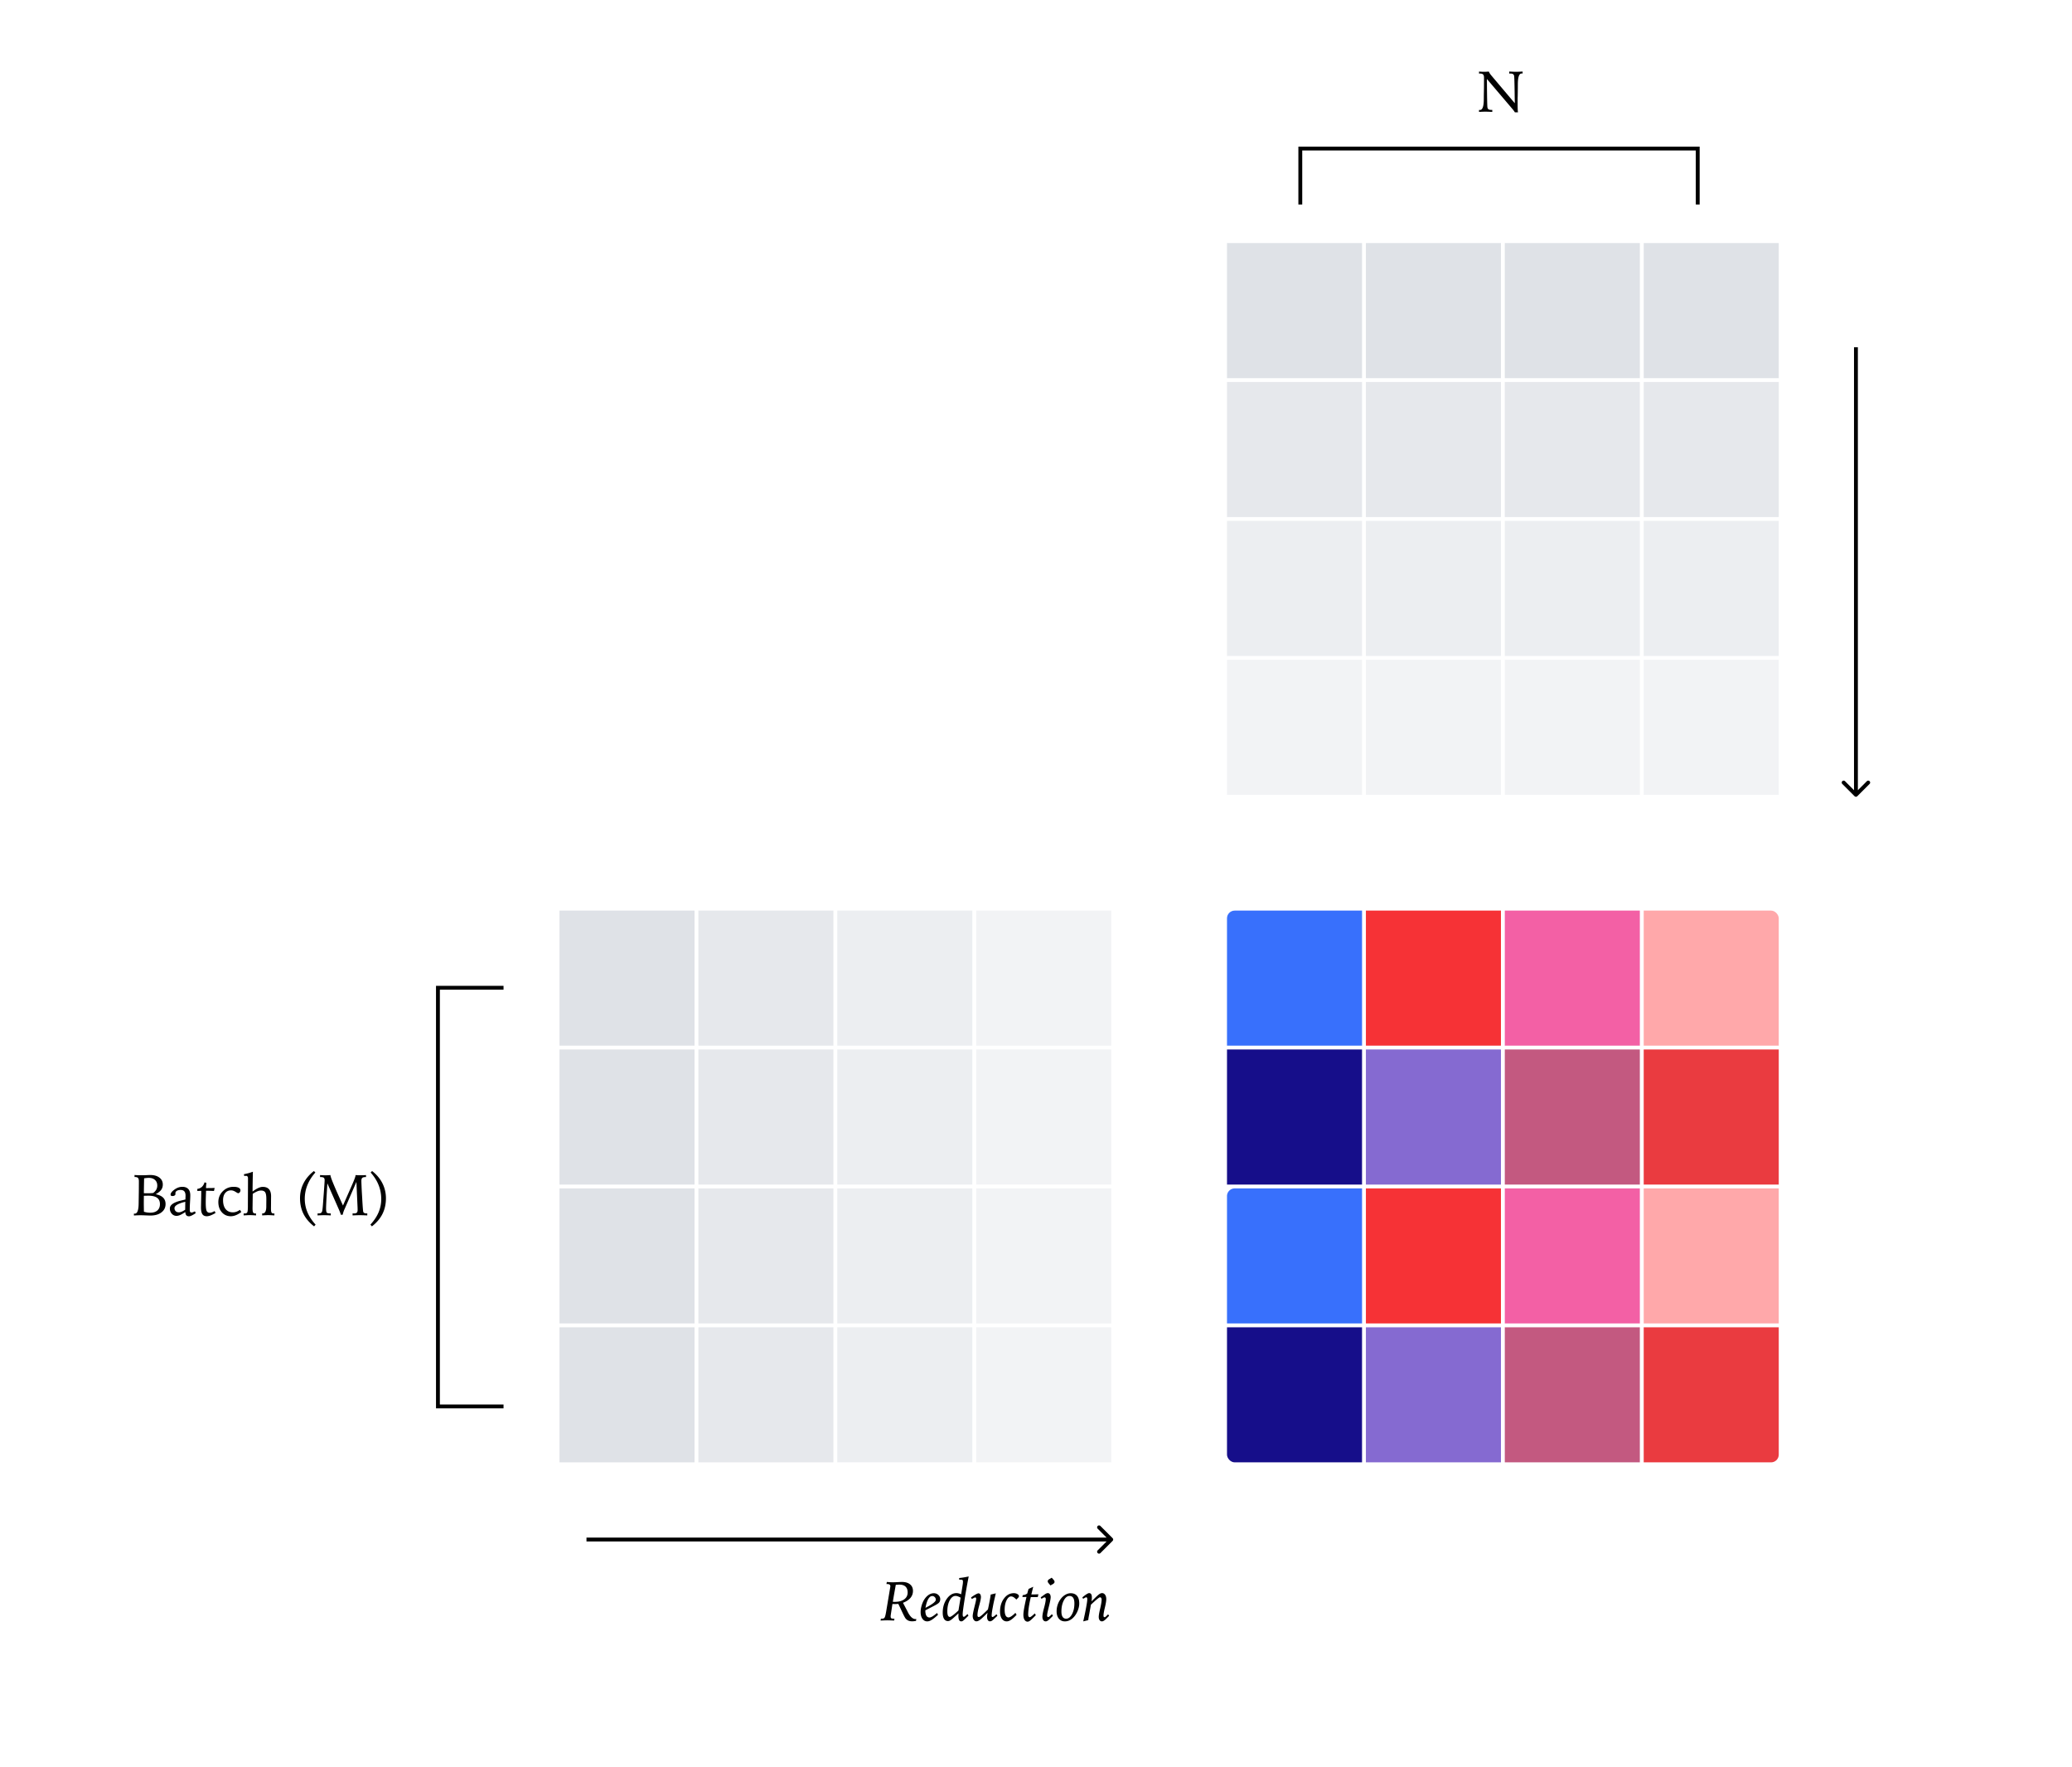 <svg xmlns="http://www.w3.org/2000/svg" width="537" height="458" fill="none" viewBox="0 0 537 458"><path fill="#f5f5f5" d="M0 0h537v458H0z"/><path fill="#fff" d="M0 0h537v458H0z"/><g fill="#dfe2e7" clip-path="url(#clip0_249_8276)"><path d="M145 236h35v35h-35z"/><path d="M181 236h35v35h-35z" opacity=".8"/><path d="M217 236h35v35h-35z" opacity=".6"/><path d="M253 236h35v35h-35z" opacity=".4"/><path d="M145 272h35v35h-35z"/><path d="M181 272h35v35h-35z" opacity=".8"/><path d="M217 272h35v35h-35z" opacity=".6"/><path d="M253 272h35v35h-35z" opacity=".4"/><path d="M145 308h35v35h-35z"/><path d="M181 308h35v35h-35z" opacity=".8"/><path d="M217 308h35v35h-35z" opacity=".6"/><path d="M253 308h35v35h-35z" opacity=".4"/><path d="M145 344h35v35h-35z"/><path d="M181 344h35v35h-35z" opacity=".8"/><path d="M217 344h35v35h-35z" opacity=".6"/><path d="M253 344h35v35h-35z" opacity=".4"/></g><g clip-path="url(#clip1_249_8276)"><path fill="#3870fc" d="M318 238a2 2 0 0 1 2-2h33v35h-35z"/><path fill="#f63236" d="M354 236h35v35h-35z"/><path fill="#f360a5" d="M390 236h35v35h-35z"/><path fill="#ffa8aa" d="M426 236h35v35h-35z"/><path fill="#160e8a" d="M318 272h35v35h-35z"/><path fill="#856ad1" d="M354 272h35v35h-35z"/><path fill="#c35980" d="M390 272h35v35h-35z"/><path fill="#ea3b40" d="M426 272h35v35h-35z"/><path fill="#3870fc" d="M318 310a2 2 0 0 1 2-2h33v35h-35z"/><path fill="#f63236" d="M354 308h35v35h-35z"/><path fill="#f360a5" d="M390 308h35v35h-35z"/><path fill="#ffa8aa" d="M426 308h35v35h-35z"/><path fill="#160e8a" d="M318 344h35v35h-35z"/><path fill="#856ad1" d="M354 344h35v35h-35z"/><path fill="#c35980" d="M390 344h35v35h-35z"/><path fill="#ea3b40" d="M426 344h35v35h-35z"/></g><g fill="#dfe2e7" clip-path="url(#clip2_249_8276)"><path d="M461 63v35h-35V63z"/><path d="M461 99v35h-35V99z" opacity=".8"/><path d="M461 135v35h-35v-35z" opacity=".6"/><path d="M461 171v35h-35v-35z" opacity=".4"/><path d="M425 63v35h-35V63z"/><path d="M425 99v35h-35V99z" opacity=".8"/><path d="M425 135v35h-35v-35z" opacity=".6"/><path d="M425 171v35h-35v-35z" opacity=".4"/><path d="M389 63v35h-35V63z"/><path d="M389 99v35h-35V99z" opacity=".8"/><path d="M389 135v35h-35v-35z" opacity=".6"/><path d="M389 171v35h-35v-35z" opacity=".4"/><path d="M353 63v35h-35V63z"/><path d="M353 99v35h-35V99z" opacity=".8"/><path d="M353 135v35h-35v-35z" opacity=".6"/><path d="M353 171v35h-35v-35z" opacity=".4"/></g><path fill="#000" d="M231.398 415.137q.096.014.198.014h.308q1.553 0 2.439-.651.893-.653.893-1.773 0-1.004-.549-1.523-.549-.52-1.597-.52a7 7 0 0 0-.402.014q-.236.015-.528.044l-.491 2.747q-.175 1.033-.271 1.648m-3.09 4.38h.285q.455 0 .645-.257.198-.264.403-1.45l1.062-6.328q.021-.11.036-.205.015-.096.015-.154 0-.3-.205-.439-.198-.147-.608-.147h-.198l.095-.542q.462.043.843.066.38.022.688.022.477 0 1.267-.044.799-.044 1.114-.044 1.347 0 2.102.623.76.615.761 1.699 0 1.032-.659 1.816-.659.777-1.933 1.26l1.113 2.117q.043.094.139.285.93 1.817 1.985 1.817.036 0 .11-.008.08-.007.117-.007l-.088.491a8 8 0 0 1-.564.08q-.227.03-.395.03-.667 0-1.136-.242a1.96 1.96 0 0 1-.769-.754q-.212-.345-.791-1.575-.571-1.23-.923-1.948-.234.022-.476.036-.234.008-.483.008a8 8 0 0 1-.286-.008 7 7 0 0 0-.285-.007l-.418 2.761-.037.271a4 4 0 0 0-.007.183q0 .36.154.476.161.118.666.118h.169l-.095.483a45 45 0 0 1-.681-.029q-.858-.03-1.099-.03-.374 0-1.318.044-.257.008-.411.015zm11.55-2.82.073-.037q2.608-1.334 2.608-2.058a.93.93 0 0 0-.279-.674.88.88 0 0 0-.652-.285q-.578 0-1.04.798-.46.798-.71 2.256m2.204-.506-2.241 1.158v.073q0 .871.271 1.326.279.454.799.454.307 0 .769-.271.468-.279 1.194-.894l.256.462q-1.047.966-1.67 1.34-.615.373-1.121.373-.768 0-1.245-.666-.476-.666-.476-1.751 0-.768.249-1.648.257-.885.659-1.545.506-.806 1.158-1.245t1.347-.44q.71 0 1.187.455.483.446.483 1.091 0 .52-.293.864-.285.337-1.326.864m6.343 1.187.55-3.318a4 4 0 0 0-.718-.337 1.8 1.8 0 0 0-.586-.11q-.901 0-1.516 1.158-.615 1.149-.615 2.871 0 .695.161 1.054.168.36.49.359.22 0 .813-.447.601-.446 1.421-1.23m.015.747-1.245 1.128q-.549.498-.879.688-.323.19-.608.191-.659 0-1.011-.557-.351-.564-.351-1.618 0-2.08 1.047-3.575 1.054-1.494 2.505-1.494.293 0 .593.081.308.074.637.219l.418-2.651q.022-.153.029-.308.015-.16.015-.322 0-.292-.117-.403-.118-.11-.432-.109-.096 0-.198.007a3 3 0 0 0-.213.007l-.029-.432q.608-.059 1.223-.161.623-.102 1.253-.249-.681 3.515-1.121 6.35-.44 2.828-.439 3.435 0 .374.065.527a.245.245 0 0 0 .235.147.4.4 0 0 0 .205-.073 2 2 0 0 0 .308-.242l.446-.403.242.418-.842.827q-.44.425-.637.542a.75.75 0 0 1-.381.117q-.389 0-.572-.366-.175-.366-.175-1.135a5 5 0 0 1 .029-.586m10.071.645-1.011.944a2 2 0 0 1-.491.374.95.95 0 0 1-.439.11q-.33 0-.535-.315-.198-.323-.198-.857 0-.155.022-.366.03-.22.11-.681-1.355 1.384-1.919 1.801t-.959.418q-.418 0-.696-.388t-.278-.997q0-.512.439-2.307.11-.425.161-.644.154-.608.227-.974.074-.374.074-.557a.35.35 0 0 0-.074-.234.22.22 0 0 0-.183-.096q-.073 0-.285.103a10 10 0 0 0-.586.315l-.205-.403q.681-.505 1.193-.784.513-.285.725-.285a.53.53 0 0 1 .469.256q.176.257.176.711 0 .57-.454 2.211-.447 1.642-.447 2.461 0 .256.088.381.088.117.271.117.206 0 .696-.402.498-.411 1.662-1.56.279-1.319.447-2.227.176-.915.271-1.633l1.319-.315-.162.725a91 91 0 0 0-.454 1.985l-.175.937q-.132.667-.213 1.275a8 8 0 0 0-.073.857q0 .168.066.263a.2.2 0 0 0 .176.095q.102 0 .38-.197.279-.198.638-.535zm5.302-4.593-.388.381q-.483-.49-.776-.652a1.2 1.2 0 0 0-.586-.161q-.674 0-1.172 1.004-.498.996-.498 2.46 0 .982.256 1.48.257.498.755.498.278 0 .762-.315a6.3 6.3 0 0 0 1.018-.879l.3.52q-.85.901-1.45 1.304-.601.395-1.099.395-.791 0-1.267-.688-.47-.688-.469-1.86 0-2.007 1.026-3.384 1.032-1.377 2.541-1.377.55 0 .938.234.395.234.395.535a.5.5 0 0 1-.066.234 1 1 0 0 1-.22.271m3.999-2.937q-.138.49-.388 1.538-.073.308-.11.454.433 0 .879-.007.454-.015.952-.037l-.175.733a12 12 0 0 0-.44-.007h-1.362q-.344 1.508-.513 2.636-.16 1.128-.161 1.89 0 .322.103.505.11.183.3.183.147 0 .461-.234t.857-.754l.257.468q-1.055 1.084-1.451 1.385-.394.293-.666.293-.506 0-.806-.476-.3-.477-.3-1.297 0-.534.168-1.531.169-1.003.638-3.105-.117 0-.308.007l-.249.008h-.505l.088-.491q.336-.015.615-.117.285-.103.571-.323.066-.263.147-.549.087-.293.197-.615zm4.842 7.097.256.433q-.9.93-1.252 1.186t-.623.256a.73.73 0 0 1-.622-.322q-.235-.33-.235-.879 0-.688.432-2.3.44-1.611.44-2.321 0-.183-.088-.293a.28.28 0 0 0-.227-.11.75.75 0 0 0-.308.095 4 4 0 0 0-.476.293l-.22-.388.975-.711q.277-.204.483-.293a.9.9 0 0 1 .388-.095q.345 0 .542.286.205.278.205.769 0 .534-.381 2.095l-.131.527a33 33 0 0 0-.315 1.37q-.103.541-.103.747 0 .183.081.3a.24.24 0 0 0 .205.117q.117 0 .307-.146.19-.147.667-.616m-.059-9.441.418.469q.175.183.241.33a.6.6 0 0 1 .074.285.47.47 0 0 1-.11.293 1.1 1.1 0 0 1-.308.264l-.644.359-.469-.557a1.4 1.4 0 0 1-.191-.285.6.6 0 0 1-.044-.227q0-.169.088-.293a.9.9 0 0 1 .301-.257zm4.592 4.732q-.849 0-1.464 1.164-.616 1.165-.616 2.872 0 .9.308 1.377.315.476.908.476.894 0 1.516-1.143.63-1.15.63-2.812 0-.99-.315-1.458-.315-.476-.967-.476m.315-.711q1.092 0 1.656.682.571.674.571 1.977 0 .747-.293 1.597a5.8 5.8 0 0 1-.791 1.523q-.534.733-1.216 1.128a2.8 2.8 0 0 1-1.421.388q-.98 0-1.567-.71-.579-.71-.579-1.904 0-.886.286-1.729.286-.842.82-1.523a4 4 0 0 1 1.194-1.055q.674-.374 1.34-.374m5.406 2.103 1.186-1.158q.623-.593.938-.783.322-.19.608-.191.483 0 .783.425.308.425.308 1.121 0 .71-.359 2.197-.359 1.479-.359 2.109 0 .19.073.293.073.096.213.095a.36.36 0 0 0 .161-.051 1 1 0 0 0 .198-.154l.556-.542.257.389-.799.813q-.285.293-.571.461-.278.168-.491.168a.72.72 0 0 1-.6-.315q-.227-.321-.227-.842 0-.623.373-2.19.374-1.575.374-2.292a.7.7 0 0 0-.117-.432.34.34 0 0 0-.301-.169q-.286 0-1.75 1.355-.389.358-.608.564l-.462 2.578-.043.22q-.154.783-.184 1.201l-1.303.322q.483-2.101.761-3.654.286-1.553.286-2.037 0-.292-.066-.417a.22.22 0 0 0-.212-.132q-.089 0-.293.103a6 6 0 0 0-.506.3l-.197-.388.234-.191q1.128-.908 1.509-.908.366 0 .542.279.176.27.176.849 0 .205-.022.462-.022.255-.066.542"/><path fill="#000" d="M288.354 399.354a.5.5 0 0 0 0-.708l-3.182-3.182a.502.502 0 0 0-.708.708l2.829 2.828-2.829 2.828a.502.502 0 0 0 .708.708zM152 399v.5h136v-1H152z"/><path fill="#000" d="M480.65 206.354a.5.5 0 0 0 .707 0l3.182-3.182a.5.5 0 1 0-.707-.708l-2.828 2.829-2.829-2.829a.5.5 0 0 0-.707.708zM481.004 90h-.5v116h1V90z"/><path fill="#000" d="M383.318 18.548q.344.03.666.044.33.015.645.015.234 0 .549-.015t.681-.044a3 3 0 0 0 .264.498q.168.257.425.564l6.042 7.149a461 461 0 0 1-.044-2.952q-.059-3.86-.131-4.153-.089-.336-.315-.468-.22-.132-.725-.132h-.228v-.506q.089 0 .264.008 1.04.05 1.465.05.432 0 1.509-.05.153-.008.234-.008l-.007.506a1 1 0 0 0-.095-.008 1 1 0 0 0-.14-.007q-.981 0-.996 2.732-.007.689-.007 1.077l-.029 1.948q-.015.432-.022.893v1.253q0 .885.022 1.384.022.49.073.791h-.813q-.124-.293-.886-1.172l-.073-.088-6.285-7.39v.169q.044 6.855.147 7.25.087.338.307.47.228.13.718.131h.22V29a11 11 0 0 0-.322-.015q-1.026-.044-1.399-.044-.36 0-.799.015-.432.015-.915.044v-.505q.044 0 .095.007h.147q.981 0 .996-2.717.007-.69.007-1.077l.037-1.948q.007-.63.007-1.223.007-.6.007-1.37 0-.63-.241-.872-.243-.24-.857-.241h-.198z"/><path stroke="#000" d="M337 53V38.5h103V53"/><path fill="#000" d="M37.283 309.236q.168.015.36.022h.585q.417 0 .77-.015.358-.015.688-.051a2.7 2.7 0 0 0 .805-.857q.27-.483.271-1.062 0-.93-.593-1.465-.594-.542-1.626-.542-.227 0-.527.029-.294.03-.667.088-.022.982-.044 2.278-.015 1.296-.022 1.575m.015 4.812q.424.124.835.19.41.059.798.059 1.2 0 1.86-.586t.66-1.633q0-1.114-.74-1.648-.74-.543-2.27-.542-.25 0-.506.007-.249 0-.652.022 0 .308-.007.908-.007.594-.007.872 0 .454.007.967zm-2.593.476.095.015h.147q.975 0 .988-2.74.008-.689.015-1.076l.03-2q.006-.645.007-1.252.007-.609.007-1.319 0-.63-.234-.871-.235-.242-.835-.242h-.059v-.513q.47.037.916.052.454.014.915.014.513 0 1.26-.029.747-.037.974-.037 1.51 0 2.38.674.88.667.88 1.802 0 .798-.433 1.384-.425.58-1.413 1.121 1.29.249 1.926.879.637.63.637 1.662 0 1.34-1.062 2.161-1.062.82-2.834.82-.322 0-1.209-.036-.886-.037-1.465-.037-.24 0-.673.015-.425.014-.96.044zm15.813-.586.205.461a6.3 6.3 0 0 1-1.003.608q-.454.22-.733.22-.468 0-.703-.271-.234-.278-.256-.835-.798.535-1.326.769-.526.227-.945.227-.74 0-1.237-.556-.499-.558-.498-1.363 0-1.37 2.951-2.065.696-.161 1.084-.257 0-.124.008-.358.021-.484.021-.63 0-.762-.314-1.121-.315-.366-.96-.366-.63 0-.996.234-.36.227-.359.623 0 .036.007.102l.008.088q0 .228-.22.381a.93.93 0 0 1-.527.147q-.264 0-.389-.088-.124-.088-.124-.271 0-.586.989-1.304.989-.725 2.043-.725 1.018 0 1.546.564.527.557.527 1.64 0 .587-.073 1.802a37 37 0 0 0-.066 1.846q0 .476.102.644.11.17.381.169a1 1 0 0 0 .3-.066 9 9 0 0 0 .557-.249m-2.498-2.476-.417.11q-2.38.653-2.38 1.538 0 .484.307.791.307.301.813.301.308 0 .71-.161.405-.162.938-.513zm4.988-5.039.484.147q-.045.402-.073.725-.023.315-.03.622h.52q.418 0 .85-.007.432-.015.871-.036l-.175.798a14 14 0 0 0-.887-.044q-.41-.015-.82-.015h-.344q-.045 1.26-.066 1.934-.015.666-.015 1.106 0 1.655.227 2.16.228.5.813.499.242 0 .535-.103.3-.103.725-.337l.242.483a8 8 0 0 1-1.275.645q-.57.212-.996.212-.783 0-1.142-.534-.36-.543-.36-1.736 0-.234.03-1.67.037-1.443.037-2.644-.066 0-.19.007-.608.022-.836.022v-.527q.718-.102 1.187-.527.468-.433.688-1.18m9.17 7.134.366.557q-.71.542-1.398.82a3.5 3.5 0 0 1-1.304.278q-1.436 0-2.344-1.025-.908-1.032-.908-2.637 0-1.662 1.15-2.812t2.805-1.15q.849 0 1.311.242.462.234.461.659a.8.8 0 0 1-.19.534q-.183.22-.425.22-.08 0-.681-.366-.593-.374-1.135-.374-.952 0-1.516.689-.557.681-.557 1.86 0 1.486.674 2.322.68.828 1.882.828.447 0 .886-.154.447-.154.923-.491m3.362-9.88q-.03 1.23-.051 2.512-.023 1.281-.03 2.629.821-.623 1.465-.915.644-.3 1.172-.3 1.077 0 1.619.607.542.609.542 1.824l-.008.645q-.007.637-.007 1.274 0 .272-.007.681-.007.403-.007.55 0 .82.146 1.069.147.249.557.249l.08-.007a1 1 0 0 1 .103-.008V315a54 54 0 0 0-1.004-.059 15 15 0 0 0-.556-.014q-.353 0-.762.022-.404.014-.842.051l-.008-.513h.11q.938 0 .96-1.714v-.146l.014-1.575v-.3q0-1.333-.315-1.765-.314-.44-1.084-.44-.417 0-.93.205a7.4 7.4 0 0 0-1.194.652l-.036 2.608q0 .219-.007.564-.008.344-.008.476 0 .908.147 1.179.145.271.564.271.029 0 .088-.007a1 1 0 0 1 .102-.008V315a20 20 0 0 0-.872-.051 13 13 0 0 0-1.362-.008q-.374.015-.974.052v-.506q.044 0 .124.008.08.007.118.007.506 0 .68-.264.177-.27.177-1.56v-.542l.029-5.508v-1.259q0-.316-.14-.469-.13-.162-.402-.161-.102 0-.337.044l-.08.014-.11-.476q.6-.117 1.179-.271.578-.161 1.157-.373m15.82-.183.374.388q-1.355 1.501-2.05 3.222a9.5 9.5 0 0 0-.697 3.575q0 1.852.696 3.508t2.11 3.201l-.389.446q-1.837-1.42-2.746-3.222-.9-1.802-.901-4.05 0-2.103.915-3.904.924-1.802 2.688-3.164m7.53 8.943 2.116-4.805.088-.198q1.048-2.366 1.048-2.798a.2.2 0 0 0-.008-.044.2.2 0 0 1-.007-.044q.432.022.776.037a29 29 0 0 0 1.216 0q.337-.015.74-.037v.506h-.088q-.638 0-.879.219-.234.22-.234.784 0 .22.029.982.03.761.073 1.648l.125 2.058.007.197q.161 2.74.25 3.099.043.212.27.329t.593.117h.184V315q-.579-.03-1.077-.044-.498-.015-.828-.015-.389 0-.871.015-.484.014-1.033.044v-.527q.066 0 .168.007a2 2 0 0 0 .147.007q.556 0 .769-.197.22-.199.22-.718a15 15 0 0 0-.03-.96l-.285-6.299-3.003 6.907-.03.066a6.6 6.6 0 0 0-.52 1.546h-.483q-.103-.455-.513-1.392l-.029-.066-2.952-6.687q-.043.783-.124 2.153-.205 3.399-.205 4.256v.073q0 .93.205 1.128.212.19.857.19h.154V315a32 32 0 0 0-1.758-.059q-.294 0-.733.015-.432.014-.93.044v-.513h.205q.418 0 .623-.102a.7.7 0 0 0 .322-.359q.14-.3.286-2.432.036-.585.066-.93l.132-1.772v-.022q.197-2.63.197-2.989 0-.46-.227-.644-.22-.183-.842-.183h-.117v-.506q.058 0 .19.008.85.051 1.187.051.255 0 .974-.044.227-.015.344-.015v.044q0 .652 2.483 6.153zm7.544-8.943q1.758 1.362 2.673 3.171.915 1.802.915 3.897 0 2.248-.9 4.057-.902 1.802-2.732 3.215l-.389-.446q1.414-1.538 2.11-3.179a8.8 8.8 0 0 0 .696-3.442q0-1.92-.689-3.641t-2.058-3.244z"/><path stroke="#000" d="M130.5 256h-17v108.5h17"/><defs><clipPath id="clip0_249_8276"><path fill="#fff" d="M145 236h143v143H145z"/></clipPath><clipPath id="clip1_249_8276"><rect width="143" height="143" x="318" y="236" fill="#fff" rx="2"/></clipPath><clipPath id="clip2_249_8276"><path fill="#fff" d="M461 63v143H318V63z"/></clipPath></defs></svg>